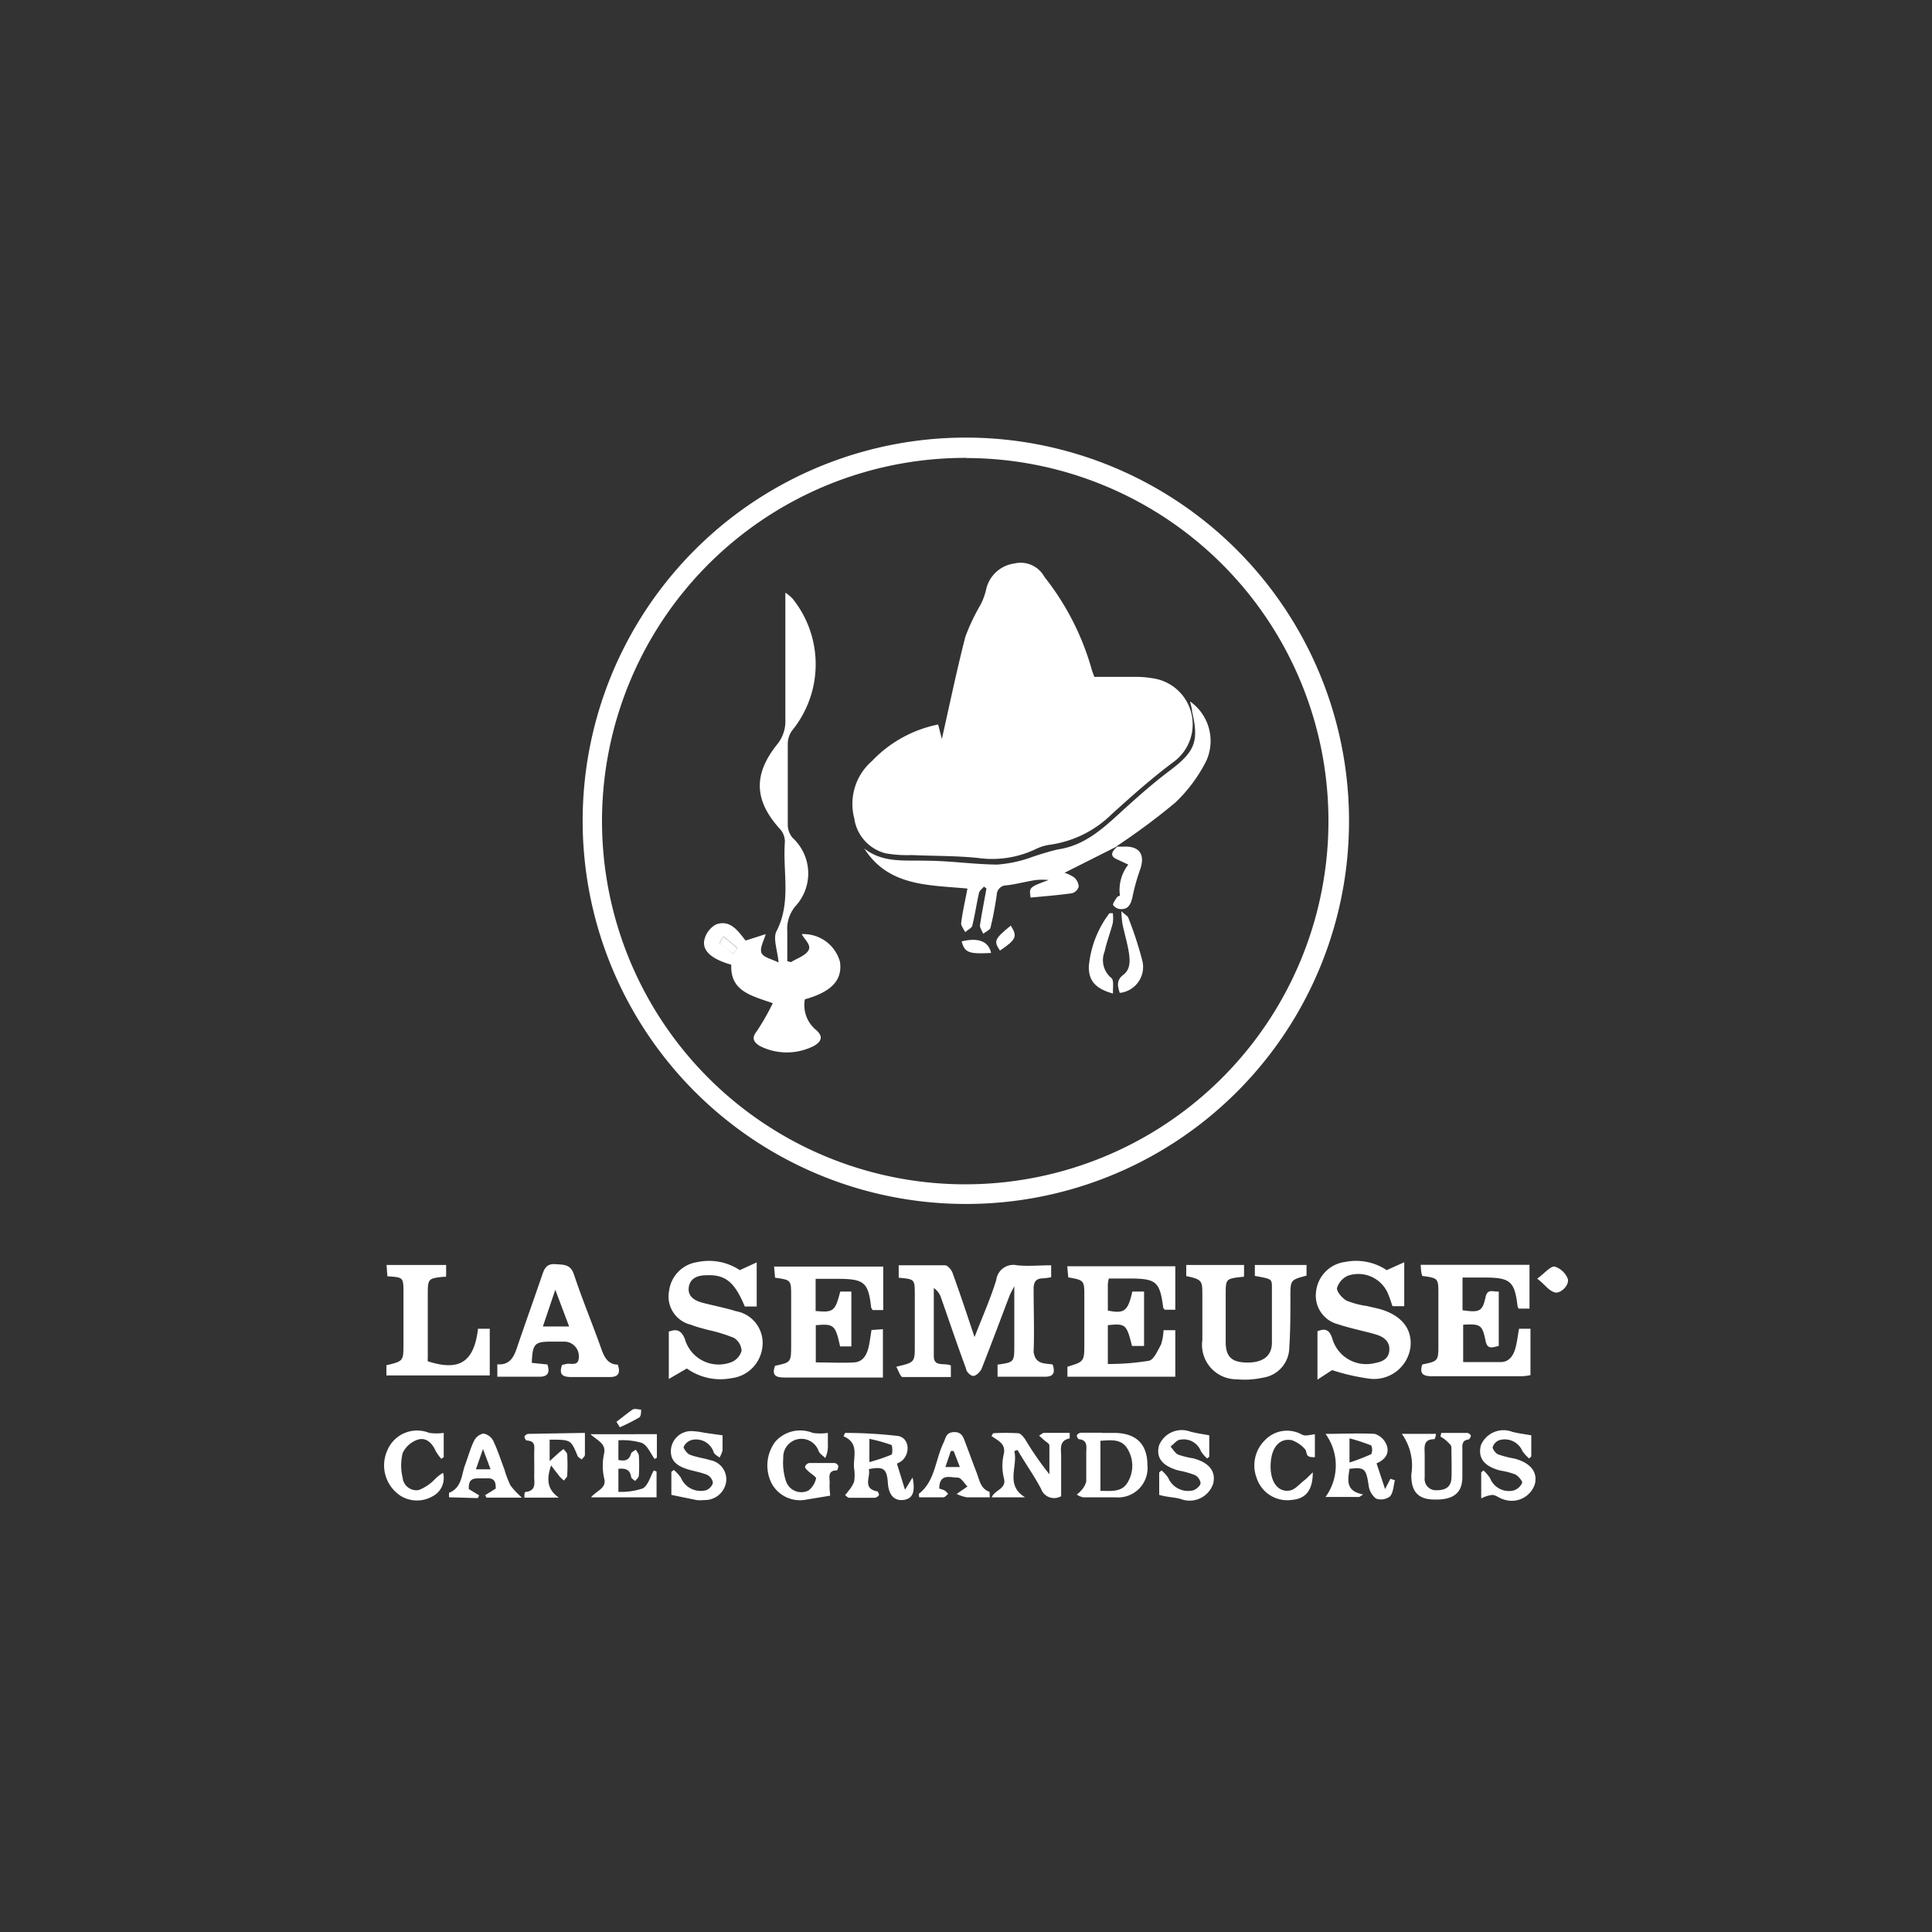 <svg id="Calque_1" data-name="Calque 1" xmlns="http://www.w3.org/2000/svg" viewBox="0 0 120 120"><rect x="0" y="0" width="120" height="120" fill="#333333" stroke="none"/><defs><style>.cls-1{fill:#fff;}</style></defs><title>semeuse-01</title><path class="cls-1" d="M60,74.78A23.8,23.8,0,1,1,83.79,51,23.77,23.77,0,0,1,60,74.78Zm0-46.34a22.56,22.56,0,1,0,22.5,21.82A22.53,22.53,0,0,0,60.06,28.45Z"/><path class="cls-1" d="M65.38,84.75c.2.58,0,.78-.55.76-.94,0-1.88,0-2.87,0v-.75C63,84.61,63,84.61,63,83.54V79.89c-.16.31-.24.45-.3.6-.57,1.5-1.13,3-1.72,4.5-.08.21-.35.47-.53.47S60,85.18,60,85c-.55-1.48-1.06-3-1.58-4.48A1.17,1.17,0,0,0,58,80c0,1.41,0,2.82,0,4.23,0,.7.64.4,1.06.58,0,.18,0,.4,0,.72-1,0-2,0-3,0-.13,0-.25-.39-.39-.64,1.15-.27,1.15-.27,1.15-1.33s0-2.07,0-3.1,0-1-1-1.1v-.77c1,0,1.93,0,2.88,0,.16,0,.39.27.46.46.45,1.24.87,2.5,1.37,4,.51-1.31,1-2.41,1.35-3.55a1.07,1.07,0,0,1,1.3-.91c.68.07,1.37,0,2.11,0,0,.27,0,.48,0,.74a4,4,0,0,1-.5.07c-.45,0-.59.23-.59.65,0,1.31.05,2.62,0,3.93C64.32,84.76,64.89,84.67,65.38,84.75Z"/><path class="cls-1" d="M88.24,78.56H95v2.72h-.67a.44.44,0,0,1-.07-.13c-.18-1.55-.44-1.79-2-1.8H90.84c0,.28,0,.48,0,.68,0,.45,0,.91,0,1.35,1.06.16,1.24.07,1.43-.81.12-.56.48-.32.82-.35v3.38c-.34.06-.7.28-.82-.32-.2-1-.32-1.06-1.39-1v2.32c.79,0,1.57,0,2.34,0,.55,0,.82-.46.94-1,.08-.33.12-.68.19-1.07l.71,0v2.88a3.17,3.17,0,0,1-.5.07c-1.88,0-3.76,0-5.64,0-.58,0-.75-.2-.58-.73,1-.21,1-.21,1-1.26v-3.1c0-1,0-1-1-1.14C88.27,79.07,88.26,78.85,88.24,78.56Z"/><path class="cls-1" d="M70.33,80.22h.73c0,.17,0,.3,0,.44,0,1,0,1.93,0,2.94h-.75c-.33-1.34-.41-1.41-1.5-1.29v2.41a15.51,15.51,0,0,0,2.55-.2c.32-.07.55-.65.75-1a3.35,3.35,0,0,0,.16-.9l.73,0v2.89H66.3v-.62c1.05-.32,1.05-.32,1.05-1.48,0-1,0-1.93,0-2.9s0-1-1-1.17l-.06-.69H73v2.7h-.67c0-.05-.08-.09-.08-.13-.21-1.61-.43-1.8-2.05-1.81H68.87a2.88,2.88,0,0,0-.06.35c0,.55,0,1.1,0,1.64C69.83,81.61,70.06,81.44,70.33,80.22Z"/><path class="cls-1" d="M52.19,80.22h.69v3.41h-.7c-.29-1.34-.39-1.42-1.51-1.32v2.31c.82,0,1.62.05,2.41,0,.58-.05.8-.56.9-1.08.06-.29.09-.59.15-.93l.71-.05v3H51.59c-1,0-1.93,0-2.89,0-.58,0-.76-.19-.56-.73,1-.21,1-.21,1-1.33s0-2,0-3,0-1-1-1.14l-.06-.69h6.78v2.7h-.67c0-.07-.08-.11-.08-.15-.17-1.55-.42-1.78-2-1.79H50.66v2C51.77,81.53,51.87,81.45,52.19,80.22Z"/><path class="cls-1" d="M82.74,85.1l-.91.59v-3c.51-.22.76-.07.93.48a2.19,2.19,0,0,0,2.6,1.5c.44-.08.87-.22.93-.76s-.29-.85-.76-1-1-.26-1.53-.4c-.29-.08-.58-.15-.86-.25a1.83,1.83,0,0,1-1.4-2,2.08,2.08,0,0,1,1.82-1.88,3.43,3.43,0,0,1,2.57.51l1.09-.49v2.73l-.73,0c-.08-.23-.14-.44-.23-.65a2,2,0,0,0-2.52-1.25,1.21,1.21,0,0,0-.7.79c0,.23.33.62.61.77a5.32,5.32,0,0,0,1.26.33c.27.07.54.12.8.19,1.36.39,2,1.24,1.9,2.33a2.28,2.28,0,0,1-2.49,2A12.85,12.85,0,0,1,82.74,85.1Z"/><path class="cls-1" d="M47,81.15h-.74c-.64-1.55-1.23-2-2.41-1.94-.51,0-1,.18-1.07.76s.39.82.87.95c.69.18,1.39.31,2.06.52a2,2,0,0,1,1.65,2.16,2.19,2.19,0,0,1-1.92,2A3.6,3.6,0,0,1,42.66,85l-1.12.65V82.71c.49-.18.77-.1,1,.46a2.18,2.18,0,0,0,2.9,1.43,1.07,1.07,0,0,0,.62-.7,1,1,0,0,0-.47-.8,9.78,9.78,0,0,0-1.63-.5c-.35-.1-.71-.18-1.05-.32a1.8,1.8,0,0,1-1.35-2.11,2.06,2.06,0,0,1,1.76-1.78,3.47,3.47,0,0,1,2.63.5L47,78.41C47,79.42,47,80.26,47,81.15Z"/><path class="cls-1" d="M77.94,79.25v-.68h3.21c0,.23,0,.45,0,.66-1,.27-1,.27-1,1.31s0,2.11-.07,3.17a1.91,1.91,0,0,1-1.64,1.86,5.3,5.3,0,0,1-1.63.1,2.14,2.14,0,0,1-2.13-2.44c0-.92,0-1.84,0-2.76s0-1-1-1.21l0-.69h3.59c0,.22,0,.44,0,.62s-.1.11-.14.12c-1,.12-1,.12-1,1.15s0,1.93,0,2.89.41,1.27,1.33,1.28S79,84.27,79,83.4c0-1.15,0-2.3,0-3.44C79,79.44,79,79.44,77.94,79.25Z"/><path class="cls-1" d="M34,84.75c.18.54,0,.78-.55.76-.84,0-1.68,0-2.56,0v-.77c.88.07,1.08-.6,1.3-1.27.49-1.43,1-2.85,1.49-4.29.15-.45.31-.7.84-.66s.92,0,1.14.67c.52,1.57,1.16,3.09,1.71,4.65.19.52.43.91,1,.92.2.56,0,.79-.55.77-.78,0-1.56,0-2.34,0-.56,0-.77-.17-.57-.75l.25-.06c.29-.07.76.17.79-.39a.91.91,0,0,0-.91-1h-.76c-1.08,0-1.2.12-1.25,1.32Zm1.35-2.36-.86-2.28-.77,2.28Z"/><path class="cls-1" d="M29.69,82.53h.73v2.9H24l0-.63c1.06-.26,1.06-.26,1.06-1.34s0-2.07,0-3.11,0-1-1-1.08l-.05-.7h3.7c0,.21,0,.43,0,.62s-.1.1-.14.11c-1,.11-1,.11-1,1.19q0,1.93,0,3.86a1.09,1.09,0,0,0,0,.2C28.53,85.19,29.45,84.6,29.69,82.53Z"/><path class="cls-1" d="M63,90.13c.24.94-.59,2.11.67,2.87H61.6c.19-.48.95-.51.75-1.2a3.21,3.21,0,0,1,0-1.5c.13-.64-.37-.82-.77-1.11l.11-.17a14.2,14.2,0,0,1,1.54,0c.17,0,.36.25.47.42a19,19,0,0,0,1.48,2.13c0-.6,0-1.2,0-1.79,0-.12-.22-.23-.34-.34l-.3-.27c.11-.06.21-.17.31-.17.52,0,1,0,1.59,0,0,.17,0,.33,0,.34-.68.14-.53.67-.53,1.12,0,.82,0,1.65,0,2.47a.86.86,0,0,1-1.25-.46c-.44-.83-1-1.61-1.46-2.41Z"/><path class="cls-1" d="M83.82,91.23c-.1.7-.26,1.39.85,1.59l-.24.16H82.33a3.33,3.33,0,0,0,0-3.92c1,0,2-.05,3.06,0a1.18,1.18,0,0,1,.75.73c.19.58-.23.93-.64,1.1l.53,1.6.33-.64.28.09c-.09.33-.09.75-.3,1a.91.91,0,0,1-.87.14,1.2,1.2,0,0,1-.46-.81C84.85,91.22,84.77,91.12,83.82,91.23Zm0-1.88v1.49a12.44,12.44,0,0,0,1.35-.52.68.68,0,0,0,0-.54A11.75,11.75,0,0,0,83.83,89.34Z"/><path class="cls-1" d="M55.71,90.91l.5,1.62.47-.76c.19.9,0,1.31-.53,1.39s-.93-.21-1-1c-.06-.94-.25-1.09-1.19-.91.14.48-.44,1.21.56,1.39,0,0,.1.19.07.23a.37.37,0,0,1-.26.16c-.53,0-1.05,0-1.58,0-.09,0-.17-.1-.26-.16.07-.09.15-.18.22-.28a1.87,1.87,0,0,0,.34-.56,2.59,2.59,0,0,0,0-.82c-.08-.71.36-1.57-.66-2l.1-.21a29.14,29.14,0,0,1,3.28.19c.7.11.8,1.06.25,1.54A1.8,1.8,0,0,1,55.71,90.91Zm-1.7-.1a10.85,10.85,0,0,0,1.36-.46c.08,0,.06-.57,0-.6A9.87,9.87,0,0,0,54,89.37C54,89.91,54,90.26,54,90.81Z"/><path class="cls-1" d="M51.56,92.9l-1.46.24a2,2,0,0,1-2.17-1,2.46,2.46,0,0,1,.23-2.6A2.06,2.06,0,0,1,50.48,89a3.18,3.18,0,0,0,.94,0c0,.21,0,.45,0,.69a1.8,1.8,0,0,1-.16.87c-.14-.14-.33-.25-.41-.42a1.13,1.13,0,0,0-2.2.42A3.63,3.63,0,0,0,48.82,92a1,1,0,0,0,1.41.57,1.34,1.34,0,0,0,.46-.75c0-.08-.29-.27-.45-.41S50,91.17,50,91.1a.36.36,0,0,1,.26-.23c.53,0,1.05,0,1.58,0a.31.31,0,0,1,.23.18c0,.09-.05.28-.1.28-.61,0-.42.49-.44.82S51.56,92.74,51.56,92.9Z"/><path class="cls-1" d="M40.8,89.08v1.46l-.14.08c-.26-.36-.45-.85-.8-1a4.18,4.18,0,0,0-1.45-.16v1.22c.35.07.64.07.78-.37,0-.11.2-.18.3-.27.07.13.18.25.19.37a9.7,9.7,0,0,1,0,1.24c0,.12-.15.23-.23.34-.09-.09-.24-.16-.25-.26-.07-.46-.35-.54-.79-.5v1.43a4.23,4.23,0,0,0,1.51-.21c.34-.19.47-.74.69-1.12l.17.07V93H36.71c.37-.44,1-.56.81-1.2a3.54,3.54,0,0,1,0-1.51c.13-.62-.37-.79-.85-1.21Z"/><path class="cls-1" d="M68.42,89h.76c1.38,0,2.08.68,2.09,2a1.83,1.83,0,0,1-2,2c-.66,0-1.33,0-2,0a1.18,1.18,0,0,1-.39-.17,1.93,1.93,0,0,0,.3-.28,1.24,1.24,0,0,0,.29-.54c0-.6,0-1.19,0-1.79,0-.35.11-.77-.46-.83-.05,0-.15-.19-.12-.25a.34.34,0,0,1,.26-.15c.43,0,.87,0,1.31,0h0Zm-.07.47V92.6c.67,0,1.34.11,1.71-.56a2,2,0,0,0,0-2C69.68,89.34,69,89.45,68.35,89.49Z"/><path class="cls-1" d="M72,92.85V91.45l.15-.12a2.44,2.44,0,0,1,.41.46,1.34,1.34,0,0,0,1.58.77c.18-.07.42-.28.43-.44a.67.67,0,0,0-.35-.5,5.46,5.46,0,0,0-1-.28c-1-.27-1.44-.78-1.23-1.56a1.52,1.52,0,0,1,1.94-.86c.37.1.75.15,1.18.23v1.33l-.13.11a2.36,2.36,0,0,1-.39-.45,1.14,1.14,0,0,0-1.27-.72c-.22,0-.41.28-.62.43.16.17.29.41.48.5a5.45,5.45,0,0,0,.93.23c1,.26,1.43.82,1.24,1.58a1.54,1.54,0,0,1-2,.95C73,93,72.51,93,72,92.85Z"/><path class="cls-1" d="M44.88,89.15c0,.25,0,.59,0,.93a1.58,1.58,0,0,1-.19.45c-.12-.1-.3-.18-.36-.32a1.15,1.15,0,0,0-1.37-.77.78.78,0,0,0-.5.44c0,.1.21.4.38.47.4.16.84.21,1.26.34a1.21,1.21,0,0,1,1,1.36,1.33,1.33,0,0,1-1.36,1.12,2.13,2.13,0,0,1-.48,0l-1.56-.32V91.42l.15-.12a2.55,2.55,0,0,1,.44.48,1.33,1.33,0,0,0,1.57.78.71.71,0,0,0,.42-.45.65.65,0,0,0-.35-.5c-.4-.17-.84-.23-1.25-.36-.78-.25-1.07-.64-1-1.27A1.26,1.26,0,0,1,43,88.89a4.65,4.65,0,0,1,.74.1Z"/><path class="cls-1" d="M92,93.07V91.45l.14-.12a2.53,2.53,0,0,1,.41.48,1.26,1.26,0,0,0,1.45.77.86.86,0,0,0,.55-.49c0-.11-.24-.41-.43-.51a4.65,4.65,0,0,0-.93-.24c-1-.26-1.41-.77-1.21-1.57a1.52,1.52,0,0,1,1.94-.84c.37.1.75.14,1.19.22v1.31l-.13.13a2.45,2.45,0,0,1-.42-.46,1.19,1.19,0,0,0-1.43-.68.69.69,0,0,0-.42.44c0,.12.18.37.33.44a6.53,6.53,0,0,0,1,.26c1,.25,1.49.83,1.29,1.6a1.51,1.51,0,0,1-1.94.94c-.24-.06-.46-.26-.69-.28A2,2,0,0,0,92,93.07Z"/><path class="cls-1" d="M89.52,89c.54,0,1.08,0,1.61,0a.31.31,0,0,1,.23.17c0,.07-.09.23-.15.24-.44.05-.38.38-.38.68,0,.55,0,1.1,0,1.65,0,1-.57,1.42-1.71,1.4-1,0-1.44-.46-1.46-1.42v-.14a3.39,3.39,0,0,0-.59-2.52h2.12c0,.13-.07.33-.1.33-.73,0-.6.53-.6,1s0,.92,0,1.38a.7.7,0,0,0,.76.79c.5,0,.87-.18.9-.73s0-1.29,0-1.93c0-.15-.2-.3-.33-.43a2.26,2.26,0,0,0-.35-.24Z"/><path class="cls-1" d="M27.89,93c0-.11,0-.27,0-.28.8-.31.77-1.12,1-1.74s.32-1,.55-1.48a.85.85,0,0,1,.58-.46.85.85,0,0,1,.61.44c.28.58.47,1.19.7,1.79a6.11,6.11,0,0,0,.38,1,5.15,5.15,0,0,0,.71.75h-2.2l-.09-.15.66-.41c0-.31,0-.68-.59-.64s-1.12-.17-1.08.67l.64.39-.08.17ZM30,90l-.44,1.26h.91Z"/><path class="cls-1" d="M61.48,93c-.53,0-1,0-1.44,0a2.52,2.52,0,0,1-.62-.21l.67-.46c-.19-.19-.38-.53-.58-.55-.47,0-1.17-.3-1.17.68a2,2,0,0,1,.34.12,1.12,1.12,0,0,1,.21.21c-.09.07-.18.2-.28.21-.51,0-1,0-1.52,0,0-.14-.06-.22,0-.23,1-.79,1-2.11,1.52-3.17.14-.3.15-.63.64-.65s.59.33.71.66c.24.62.46,1.24.7,1.86.18.46.24,1,.8,1.19C61.48,92.71,61.46,92.86,61.48,93Zm-2.25-2.88-.17,0-.34,1h.9Z"/><path class="cls-1" d="M81.54,91.45c0,1.14-.46,1.64-1.29,1.71a2,2,0,0,1-2.2-1.37,2.19,2.19,0,0,1,.53-2.35,1.89,1.89,0,0,1,2.22-.37.65.65,0,0,0,.25.09c.21,0,.41-.05.62-.08q0,.72,0,1.43c-.15,0-.34,0-.44-.09s-.08-.33-.19-.43a2,2,0,0,0-.81-.54c-.78-.14-1.28.48-1.31,1.54s.46,1.71,1.19,1.59c.35-.06.65-.46,1-.71Z"/><path class="cls-1" d="M27.56,89v1.51l-.15.1a2.91,2.91,0,0,1-.35-.49c-.22-.49-.59-.86-1.11-.7a1.6,1.6,0,0,0-.94.83,3.24,3.24,0,0,0,0,1.54.86.86,0,0,0,1,.76,2.86,2.86,0,0,0,1-.67,2.37,2.37,0,0,1,.51-.4,1.27,1.27,0,0,1-.62,1.44,1.94,1.94,0,0,1-2,0,2.26,2.26,0,0,1-.84-2.84A2,2,0,0,1,26.66,89,3.2,3.2,0,0,0,27.56,89Z"/><path class="cls-1" d="M36.33,89c0,.5,0,.93,0,1.36,0,.1-.13.2-.2.29-.09-.07-.22-.13-.26-.23-.41-1-.41-1-1.73-1v1.33l.62-.56L35,90c.08.11.22.22.23.34a11.42,11.42,0,0,1,0,1.31c0,.11-.13.2-.2.31a2.52,2.52,0,0,1-.26-.24c-.16-.2-.31-.4-.54-.7-.32.92-.2,1.52.48,2H32.57c0-.14,0-.34.06-.35.72-.07.54-.61.55-1s0-.92,0-1.38.11-.78-.47-.82c-.05,0-.15-.18-.13-.25a.31.31,0,0,1,.24-.16Z"/><path class="cls-1" d="M95.48,79.42c.5-.37.82-.78,1.08-.75a1.29,1.29,0,0,1,.81.74c.15.37-.44,1-.84.85S96,79.82,95.48,79.42Z"/><path class="cls-1" d="M38.29,88.31c.35-.26.68-.54,1-.76.13-.08.35,0,.53,0,0,.17,0,.43-.13.5a12.3,12.3,0,0,1-1.19.6Z"/><path class="cls-1" d="M58.27,45l.23.9c.48-2.12.92-4.25,1.46-6.35a12.65,12.65,0,0,1,.95-2,4.12,4.12,0,0,0,.33-.89A2.08,2.08,0,0,1,63,35a1.68,1.68,0,0,1,1.87.83,16.43,16.43,0,0,1,2.91,5.65c.05.2.13.39.19.56.9,0,1.76,0,2.62,0a6.45,6.45,0,0,1,1.23.13,2.89,2.89,0,0,1,1.08,5.15c-1.34,1-2.63,2.14-3.88,3.28a6.82,6.82,0,0,1-3.75,1.86,2.9,2.9,0,0,0-.92.27,6.29,6.29,0,0,1-3.6.56c-1.36-.14-2.74-.12-4.11-.18A7.78,7.78,0,0,1,55,53a2.62,2.62,0,0,1-1.94-2.17,3.52,3.52,0,0,1,1.1-3.56A7.77,7.77,0,0,1,58.27,45Z"/><path class="cls-1" d="M49.13,59.76c.38-.24.9-.4,1.09-.74s-.28-.69-.42-1a2.35,2.35,0,0,1,2.37,1.71c.17,1.13-.5,1.87-2.18,2.34a2,2,0,0,0,.67,1.88c.5.42.36.73-.08,1a3.7,3.7,0,0,1-3.42,0c-.34-.24-.5-.46-.16-.89a15,15,0,0,0,1-1.75c-1.34-.47-2.65-.74-2.58-2.39-1.16-.33-1.79-.82-1.68-1.5a1.47,1.47,0,0,1,.73-1c.88-.32,1.36.39,1.84,1l1.25-.4c-.11.4-.39.88-.26,1.17s.67.39,1.06.59c-.07-.76-.36-1.49-.13-1.94.93-1.8.38-3.69.52-5.53a1.16,1.16,0,0,0-.27-.78c-1.62-1.76-1.73-3.39-.22-5.28a2.27,2.27,0,0,0,.52-1.56c0-2.35,0-4.69,0-7v-.88a3,3,0,0,1,.43.35,6.51,6.51,0,0,1,0,8.2,1.42,1.42,0,0,0-.28.8q0,2.55,0,5.1a1.29,1.29,0,0,0,.3.78,3,3,0,0,1,.18,4.24,2.18,2.18,0,0,0-.51,1.57c0,.61,0,1.23,0,1.85Zm-3.58-.53.26-.34-.87-.73a2.25,2.25,0,0,0-.24.41C45,58.82,45.26,59,45.55,59.24Z"/><path class="cls-1" d="M69.38,52.57l-3.26,1.64a2.25,2.25,0,0,1,.6.29.82.82,0,0,1,.28.57.6.6,0,0,1-.41.41c-.86.12-1.72.19-2.58.27-.09-.64-.09-.64,1.12-1.09a4,4,0,0,0-.79,0c-.61.09-1.21.26-1.82.33a.6.6,0,0,0-.61.59c-.1.68-.22,1.36-.38,2,0,.17-.3.28-.46.42-.07-.18-.22-.37-.2-.54.11-.76.27-1.52.4-2.28l-.16-.11c-.1.13-.26.24-.3.38-.15.65-.24,1.31-.41,2,0,.18-.3.3-.45.45-.09-.19-.27-.4-.25-.58.09-.7.25-1.39.39-2.13-2.41-.23-4.9-.12-6.41-2.49,1.15.91,2.5.72,3.81.76,1.48,0,3,.23,4.45.24a8,8,0,0,0,2-.41,16.93,16.93,0,0,1,1.76-.53c1.76-.25,2.93-1.42,4.15-2.53.92-.83,1.85-1.65,2.84-2.39,1.53-1.16,1.79-1.79,1.35-3.65,0-.19-.08-.39-.12-.62a3,3,0,0,1,1,3.7A9.44,9.44,0,0,1,73,49.85a41.67,41.67,0,0,1-3.69,2.74Z"/><path class="cls-1" d="M69.13,61.71c-1.09-.3-1.52-.8-1.5-1.69a6.4,6.4,0,0,1,1.28-3.3l.21,0a2.41,2.41,0,0,1,0,.6c-.15.6-.38,1.17-.51,1.78A1.43,1.43,0,0,0,69,60.72C69.21,60.85,69.11,61.32,69.13,61.71Z"/><path class="cls-1" d="M69.36,52.59l.34,0c1.08-.08,1.47.48,1.09,1.49a12.47,12.47,0,0,0-.45,1.63c-.1.44-.25.81-.79.75a.58.58,0,0,1-.42-.26c0-.1.13-.29.22-.43s.21-.11.21-.15a2.56,2.56,0,0,1,.52-1.92l-.71-.33c-.47-.2-.3-.49,0-.76Z"/><path class="cls-1" d="M69.55,61.67c-.13-.42-.23-.78.23-1.13s.41-.94.32-1.47-.26-1.11-.38-1.67a7.4,7.4,0,0,1-.07-.8c.26.23.39.3.43.4a23.3,23.3,0,0,1,.87,2.66A1.62,1.62,0,0,1,69.55,61.67Z"/><path class="cls-1" d="M61.56,59.19c-1.36.07-1.64,0-1.83-.72C60.76,58.22,61.4,58.46,61.56,59.19Z"/><path class="cls-1" d="M62.78,57.49c.43.67.34.87-.67,1.55C61.71,58.45,61.76,58.33,62.78,57.49Z"/><path class="cls-1" d="M45.55,59.24c-.29-.21-.59-.42-.85-.66a2.27,2.27,0,0,1,.24-.41l.87.73Z"/></svg>